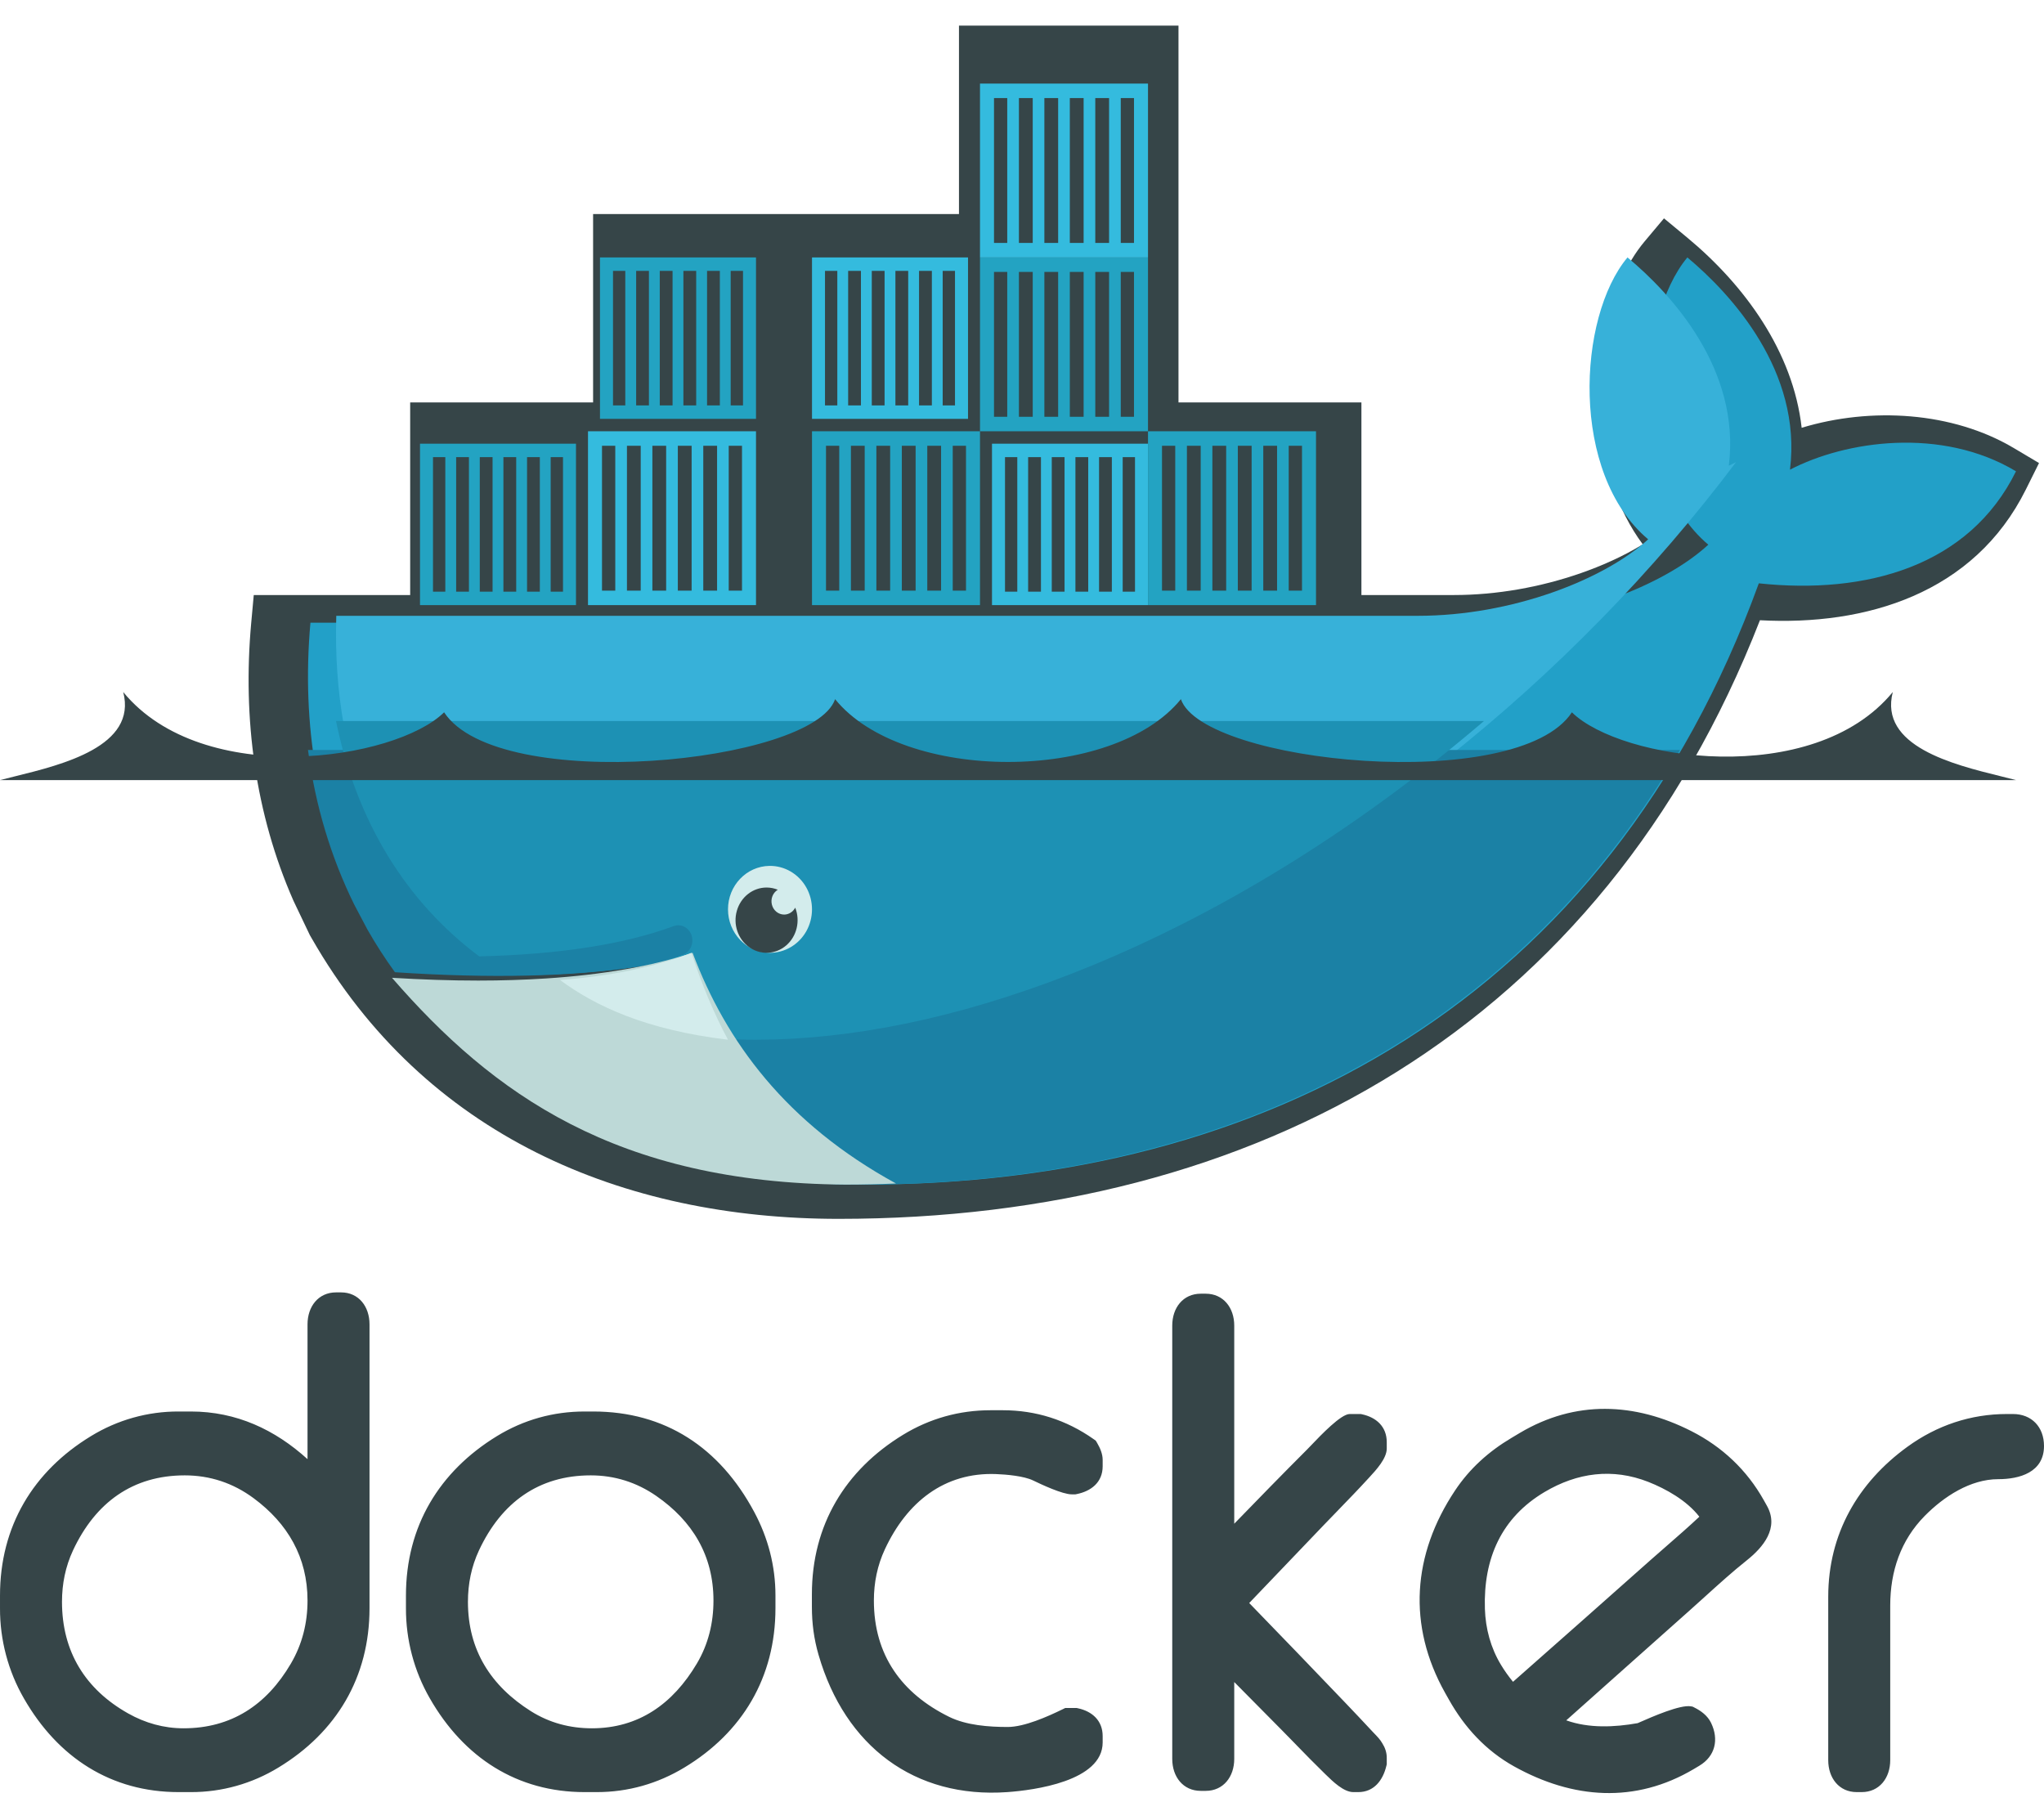 <svg width="73" height="65" viewBox="0 0 73 65" fill="none" xmlns="http://www.w3.org/2000/svg">
<path fill-rule="evenodd" clip-rule="evenodd" d="M48.622 14.373H42.089V0.915H34.249V7.644H21.182V14.373H14.649V21.251H9.063L8.97 22.268C8.664 25.664 9.116 29.063 10.479 32.166L11.066 33.397L11.132 33.511C15.162 40.56 22.239 43.53 29.953 43.53C44.884 43.53 57.198 36.661 62.855 22.151C66.634 22.355 70.501 21.203 72.35 17.486L72.822 16.537L71.925 16.004C69.739 14.704 66.826 14.526 64.345 15.278C64.04 12.562 62.307 10.18 60.246 8.475L59.428 7.798L58.741 8.616C57.362 10.259 56.951 12.991 57.139 15.091C57.277 16.634 57.748 18.2 58.67 19.44C57.97 19.874 57.174 20.219 56.464 20.467C55.019 20.971 53.45 21.251 51.925 21.251H48.622V14.373ZM10.983 47.297V52.112C9.821 51.058 8.443 50.41 6.818 50.41H6.379C5.278 50.406 4.197 50.709 3.251 51.288C1.186 52.544 6.57258e-05 54.509 6.57258e-05 56.982V57.434C-0.004 58.567 0.291 59.68 0.853 60.655C2.071 62.781 3.978 64.003 6.379 64.003H6.818C7.918 64.006 8.999 63.703 9.945 63.125C12.011 61.872 13.197 59.905 13.197 57.434V47.297C13.197 46.665 12.815 46.156 12.179 46.156H12.003C11.367 46.156 10.983 46.664 10.983 47.297ZM4.573 61.191C3.054 60.335 2.214 58.993 2.214 57.207C2.214 56.566 2.337 55.951 2.607 55.371C3.409 53.657 4.743 52.691 6.598 52.691C7.5 52.691 8.326 52.964 9.06 53.508C10.272 54.405 10.983 55.613 10.983 57.161C10.983 57.965 10.794 58.721 10.39 59.411C9.519 60.897 8.257 61.724 6.555 61.724C5.854 61.724 5.187 61.538 4.573 61.191ZM20.877 50.41H21.184C23.749 50.41 25.7 51.691 26.936 53.997C27.431 54.92 27.695 55.927 27.695 56.982V57.434C27.695 59.905 26.512 61.875 24.442 63.125C23.485 63.704 22.426 64.003 21.316 64.003H20.877C18.477 64.003 16.569 62.781 15.351 60.655C14.789 59.68 14.495 58.567 14.498 57.434V56.982C14.498 54.509 15.689 52.55 17.748 51.289C18.706 50.703 19.765 50.41 20.877 50.41ZM18.959 61.112C17.538 60.215 16.712 58.94 16.712 57.207C16.712 56.566 16.835 55.951 17.106 55.371C17.907 53.657 19.242 52.691 21.097 52.691C21.947 52.691 22.733 52.937 23.439 53.426C24.727 54.318 25.481 55.549 25.481 57.161C25.481 57.963 25.297 58.721 24.889 59.41C24.033 60.855 22.804 61.724 21.141 61.724C20.361 61.724 19.626 61.533 18.959 61.112ZM36.899 52.874C36.565 52.712 35.939 52.659 35.578 52.645C33.728 52.573 32.39 53.646 31.605 55.326C31.334 55.906 31.21 56.52 31.21 57.161C31.21 59.114 32.206 60.481 33.898 61.315C34.516 61.619 35.315 61.677 35.99 61.677C36.585 61.677 37.425 61.302 37.952 61.044L38.044 60.999H38.453L38.498 61.009C39.001 61.117 39.381 61.445 39.381 62.003V62.229C39.381 63.617 36.918 63.935 35.978 64.003C32.661 64.239 30.18 62.363 29.235 59.104C29.07 58.538 28.996 57.976 28.996 57.387V56.936C28.996 54.463 30.188 52.504 32.247 51.245C33.204 50.659 34.263 50.365 35.375 50.365H35.814C36.994 50.365 38.081 50.71 39.055 51.395L39.135 51.452L39.186 51.538C39.291 51.718 39.381 51.925 39.381 52.139V52.365C39.381 52.947 38.959 53.26 38.448 53.361L38.406 53.369H38.275C37.945 53.369 37.194 53.017 36.899 52.874ZM46.676 51.773C45.803 52.646 44.94 53.531 44.08 54.418V47.341C44.08 46.709 43.695 46.203 43.06 46.203H42.886C42.25 46.203 41.866 46.709 41.866 47.341V62.818C41.866 63.451 42.25 63.959 42.886 63.959H43.06C43.695 63.959 44.08 63.451 44.08 62.818V60.072L45.78 61.79C45.952 61.964 46.123 62.14 46.295 62.316L46.296 62.318C46.629 62.66 46.962 63.002 47.303 63.333L47.348 63.377C47.602 63.625 47.989 64.003 48.334 64.003H48.51C49.07 64.003 49.39 63.584 49.514 63.063L49.527 63.009V62.774C49.527 62.587 49.466 62.413 49.367 62.258C49.295 62.129 49.18 62.01 49.081 61.908L49.081 61.908C49.053 61.879 49.027 61.852 49.003 61.826C48.691 61.49 48.376 61.157 48.06 60.826C46.917 59.628 45.767 58.439 44.615 57.25L47.29 54.453C47.459 54.277 47.629 54.101 47.8 53.926L47.8 53.925C48.155 53.559 48.511 53.192 48.854 52.817L48.904 52.763C49.149 52.498 49.527 52.088 49.527 51.732V51.506C49.527 50.947 49.149 50.618 48.644 50.51L48.599 50.5H48.202C47.893 50.5 47.178 51.249 46.823 51.621C46.762 51.685 46.711 51.738 46.676 51.773ZM71.673 50.5H71.893C72.557 50.5 73 50.961 73 51.641C73 52.585 72.124 52.827 71.366 52.827C70.371 52.827 69.422 53.447 68.737 54.142C67.882 55.01 67.508 56.121 67.508 57.343V62.863C67.508 63.495 67.124 64.003 66.488 64.003H66.313C65.677 64.003 65.294 63.496 65.294 62.863V57.026C65.294 54.785 66.353 52.955 68.119 51.672C69.174 50.905 70.382 50.5 71.673 50.5V50.5ZM58.489 61.54C57.662 61.688 56.743 61.729 55.938 61.44C56.496 60.942 57.055 60.444 57.613 59.947L57.618 59.942L57.622 59.939C58.529 59.131 59.435 58.324 60.342 57.517C60.523 57.356 60.707 57.189 60.893 57.021L60.893 57.021L60.893 57.021C61.382 56.578 61.884 56.124 62.382 55.728C62.974 55.257 63.548 54.569 63.105 53.778L62.995 53.582C62.386 52.494 61.501 51.667 60.408 51.112C58.377 50.08 56.258 50 54.28 51.175L53.977 51.356C53.175 51.833 52.489 52.444 51.964 53.234C50.443 55.521 50.261 58.05 51.609 60.455L51.742 60.691C52.306 61.699 53.072 62.526 54.073 63.084C56.166 64.25 58.4 64.423 60.5 63.175L60.689 63.062C61.258 62.723 61.398 62.123 61.108 61.527C60.984 61.272 60.752 61.101 60.509 60.98L60.452 60.951L60.39 60.94C60.01 60.872 59.005 61.313 58.548 61.514L58.548 61.514L58.489 61.54ZM54.036 60.064C55.679 58.614 57.323 57.161 58.961 55.704C59.145 55.541 59.334 55.376 59.526 55.209C59.918 54.868 60.317 54.519 60.691 54.168C60.245 53.59 59.5 53.173 58.868 52.924C57.591 52.423 56.331 52.591 55.16 53.287C53.627 54.199 52.975 55.651 53.032 57.457C53.055 58.169 53.24 58.854 53.607 59.459C53.736 59.673 53.88 59.873 54.036 60.064Z" fill="#364548"/>
<path d="M63.928 16.774C64.363 13.262 61.833 10.504 60.263 9.194C58.455 11.365 58.174 17.057 61.011 19.453C59.428 20.914 56.091 22.238 52.675 22.238H11.087C10.755 25.942 11.381 29.353 12.811 32.272L13.284 33.171C13.584 33.699 13.911 34.209 14.265 34.699C15.975 34.813 17.551 34.852 18.993 34.819H18.994C21.828 34.754 24.14 34.407 25.893 33.776C26.151 33.693 26.425 33.837 26.514 34.101C26.602 34.366 26.472 34.656 26.22 34.756C25.987 34.84 25.744 34.919 25.493 34.993H25.492C24.112 35.403 22.632 35.678 20.723 35.8C20.837 35.803 20.605 35.818 20.605 35.818C20.54 35.822 20.458 35.832 20.392 35.836C19.641 35.88 18.83 35.889 18.001 35.889C17.094 35.889 16.201 35.871 15.202 35.818L15.177 35.836C18.642 39.881 24.06 42.307 30.851 42.307C45.224 42.307 57.416 35.689 62.815 20.833C66.645 21.241 70.326 20.227 72 16.832C69.333 15.233 65.903 15.743 63.928 16.774" fill="#22A0C8"/>
<path d="M61.743 16.632C62.173 13.186 59.674 10.479 58.125 9.194C56.34 11.325 56.062 16.909 58.863 19.261C57.3 20.694 54.006 21.993 50.634 21.993H12.01C11.842 27.559 13.843 31.784 17.383 34.338H17.384C20.182 34.275 22.465 33.934 24.195 33.315C24.449 33.233 24.721 33.374 24.808 33.634C24.895 33.894 24.767 34.178 24.518 34.276C24.288 34.359 24.048 34.436 23.8 34.509H23.799C22.437 34.911 20.851 35.216 18.966 35.336C18.965 35.336 18.92 35.291 18.919 35.291C23.748 37.848 30.75 37.839 38.778 34.656C47.779 31.086 56.156 24.285 62 16.506C61.912 16.547 61.826 16.589 61.743 16.632" fill="#37B1D9"/>
<path d="M11 26.785C11.259 28.763 11.819 30.615 12.649 32.302L13.123 33.199C13.423 33.725 13.751 34.233 14.105 34.722C15.819 34.836 17.398 34.875 18.843 34.842C21.682 34.777 23.999 34.43 25.755 33.801C26.013 33.718 26.288 33.862 26.377 34.126C26.465 34.39 26.335 34.679 26.083 34.779C25.849 34.863 25.606 34.941 25.355 35.015H25.354C23.971 35.423 22.369 35.716 20.457 35.838C20.391 35.842 20.276 35.843 20.21 35.847C19.458 35.89 18.654 35.917 17.823 35.917C16.914 35.917 15.985 35.899 14.985 35.846C18.457 39.879 23.918 42.307 30.722 42.307C43.05 42.307 53.775 37.471 60 26.785H11" fill="#1B81A5"/>
<path d="M12 25.75C12.742 29.374 14.525 32.218 17.114 34.155C19.973 34.088 22.306 33.726 24.074 33.07C24.334 32.983 24.611 33.133 24.7 33.409C24.79 33.684 24.659 33.985 24.404 34.09C24.169 34.177 23.924 34.259 23.671 34.336H23.67C22.278 34.762 20.631 35.067 18.705 35.194C23.639 37.904 30.774 37.865 38.977 34.492C43.939 32.45 48.715 29.411 53 25.75H12" fill="#1D91B4"/>
<path fill-rule="evenodd" clip-rule="evenodd" d="M27 9.194H21.428H21.428V14.959H27V9.194ZM20.571 15.846H15V21.611H20.571V15.846ZM15.904 16.326H15.464V21.131H15.904V16.326ZM16.291 16.326H16.748V21.131H16.291V16.326ZM17.592 16.326H17.135V21.131H17.592V16.326ZM17.979 16.326H18.436V21.131H17.979V16.326ZM19.28 16.326H18.823V21.131H19.28V16.326ZM19.667 16.326H20.107V21.131H19.667V16.326ZM21.893 9.674H22.332V14.479H21.893V9.674ZM23.176 9.674H22.72V14.479H23.176V9.674ZM23.563 9.674H24.02V14.479H23.563V9.674ZM24.864 9.674H24.407V14.479H24.864V9.674ZM25.252 9.674H25.709V14.479H25.252V9.674ZM26.536 9.674H26.096V14.479H26.536V9.674Z" fill="#23A3C2"/>
<path fill-rule="evenodd" clip-rule="evenodd" d="M21 15.402H27V21.611H21V15.402H21ZM21.5 15.92H21.974V21.094H21.5V15.92ZM22.883 15.92H22.391V21.094H22.883V15.92ZM23.299 15.92H23.791V21.094H23.299V15.92ZM24.701 15.92H24.208V21.094H24.701V15.92ZM25.117 15.92H25.61V21.094H25.117V15.92ZM26.5 15.92H26.026V21.094H26.5V15.92Z" fill="#34BBDE"/>
<path fill-rule="evenodd" clip-rule="evenodd" d="M29 15.402H35V21.611H29V15.402ZM29.5 15.92H29.973V21.094H29.5V15.92ZM30.882 15.92H30.39V21.094H30.882V15.92ZM31.299 15.92H31.791V21.094H31.299V15.92ZM32.701 15.92H32.208V21.094H32.701V15.92ZM33.117 15.92H33.61V21.094H33.117V15.92ZM34.5 15.92H34.026V21.094H34.5V15.92Z" fill="#23A3C2"/>
<path fill-rule="evenodd" clip-rule="evenodd" d="M34.572 9.194H29V14.959H34.572V9.194ZM29.904 9.674H29.464V14.479H29.904V9.674ZM30.291 9.674H30.748V14.479H30.291V9.674ZM31.592 9.674H31.135V14.479H31.592V9.674ZM31.979 9.674H32.436V14.479H31.979V9.674ZM33.281 9.674H32.823V14.479H33.281V9.674ZM33.667 9.674H34.107V14.479H33.667V9.674ZM41 15.846H35.428V21.611H41V15.846ZM35.893 16.326H36.332V21.131H35.893V16.326ZM37.177 16.326H36.719V21.131H37.177V16.326ZM37.563 16.326H38.02V21.131H37.563V16.326ZM38.865 16.326H38.408V21.131H38.865V16.326ZM39.252 16.326H39.709V21.131H39.252V16.326ZM40.536 16.326H40.096V21.131H40.536V16.326Z" fill="#34BBDE"/>
<path fill-rule="evenodd" clip-rule="evenodd" d="M35 9.194H41V15.402H35V9.194ZM35.5 9.711H35.973V14.885H35.5V9.711ZM36.883 9.711H36.39V14.885H36.883V9.711ZM37.299 9.711H37.791V14.885H37.299V9.711ZM38.701 9.711H38.208V14.885H38.701V9.711ZM39.117 9.711H39.61V14.885H39.117V9.711ZM40.5 9.711H40.027V14.885H40.5V9.711Z" fill="#23A3C2"/>
<path fill-rule="evenodd" clip-rule="evenodd" d="M35 2.985H41V9.194H35V2.985ZM35.5 3.502H35.973V8.676H35.5V3.502ZM36.883 3.502H36.39V8.676H36.883V3.502ZM37.299 3.502H37.791V8.676H37.299V3.502ZM38.701 3.502H38.208V8.676H38.701V3.502ZM39.117 3.502H39.61V8.676H39.117V3.502ZM40.5 3.502H40.027V8.676H40.5V3.502Z" fill="#34BBDE"/>
<path fill-rule="evenodd" clip-rule="evenodd" d="M41 15.402H47V21.611H41V15.402ZM41.5 15.92H41.973V21.094H41.5V15.92ZM42.882 15.92H42.39V21.094H42.882V15.92ZM43.299 15.92H43.792V21.094H43.299V15.92ZM44.701 15.92H44.208V21.094H44.701V15.92ZM45.117 15.92H45.61V21.094H45.117V15.92ZM46.5 15.92H46.026V21.094H46.5V15.92Z" fill="#23A3C2"/>
<path d="M27.48 30.924C28.021 30.917 28.523 31.211 28.796 31.694C29.068 32.178 29.068 32.775 28.796 33.259C28.523 33.742 28.02 34.036 27.479 34.028C26.659 34.017 26 33.325 26 32.476C26 31.627 26.66 30.936 27.48 30.924" fill="#D3ECEC"/>
<path fill-rule="evenodd" clip-rule="evenodd" d="M0.001 27.86H0V27.861C0 27.861 0.001 27.86 0.001 27.86ZM0.001 27.86H72C71.835 27.816 71.65 27.771 71.451 27.722C69.762 27.305 67.099 26.649 67.6 24.715C64.749 28.186 57.874 27.15 56.139 25.439C54.207 28.387 42.96 27.266 42.175 24.97C39.753 27.96 32.248 27.96 29.825 24.97C29.04 27.266 17.793 28.387 15.861 25.439C14.126 27.15 7.252 28.186 4.401 24.716C4.902 26.649 2.239 27.305 0.55 27.722C0.351 27.771 0.166 27.816 0.001 27.86ZM27.778 31.776C27.654 31.725 27.518 31.697 27.377 31.697C26.889 31.697 26.458 32.033 26.317 32.525C26.175 33.016 26.356 33.547 26.762 33.832C27.168 34.117 27.704 34.089 28.081 33.763C28.458 33.437 28.588 32.89 28.401 32.416C28.324 32.563 28.175 32.663 28.004 32.663C27.8 32.662 27.621 32.518 27.568 32.31C27.515 32.103 27.601 31.883 27.778 31.776Z" fill="#364548"/>
<path d="M32 42.267C28.082 40.124 25.931 37.209 24.735 34.028C23.279 34.507 21.529 34.813 19.497 34.945C18.731 34.994 17.925 35.02 17.08 35.02C16.105 35.02 15.078 34.986 14 34.921C17.593 39.061 22.014 42.249 30.199 42.307C30.803 42.307 31.403 42.293 32 42.267" fill="#BDD9D7"/>
<path d="M26 37.133C25.514 36.236 25.043 35.108 24.696 34.028C23.391 34.535 21.823 34.859 20 34.999C21.252 35.922 23.042 36.779 26 37.133" fill="#D3ECEC"/>
</svg>

